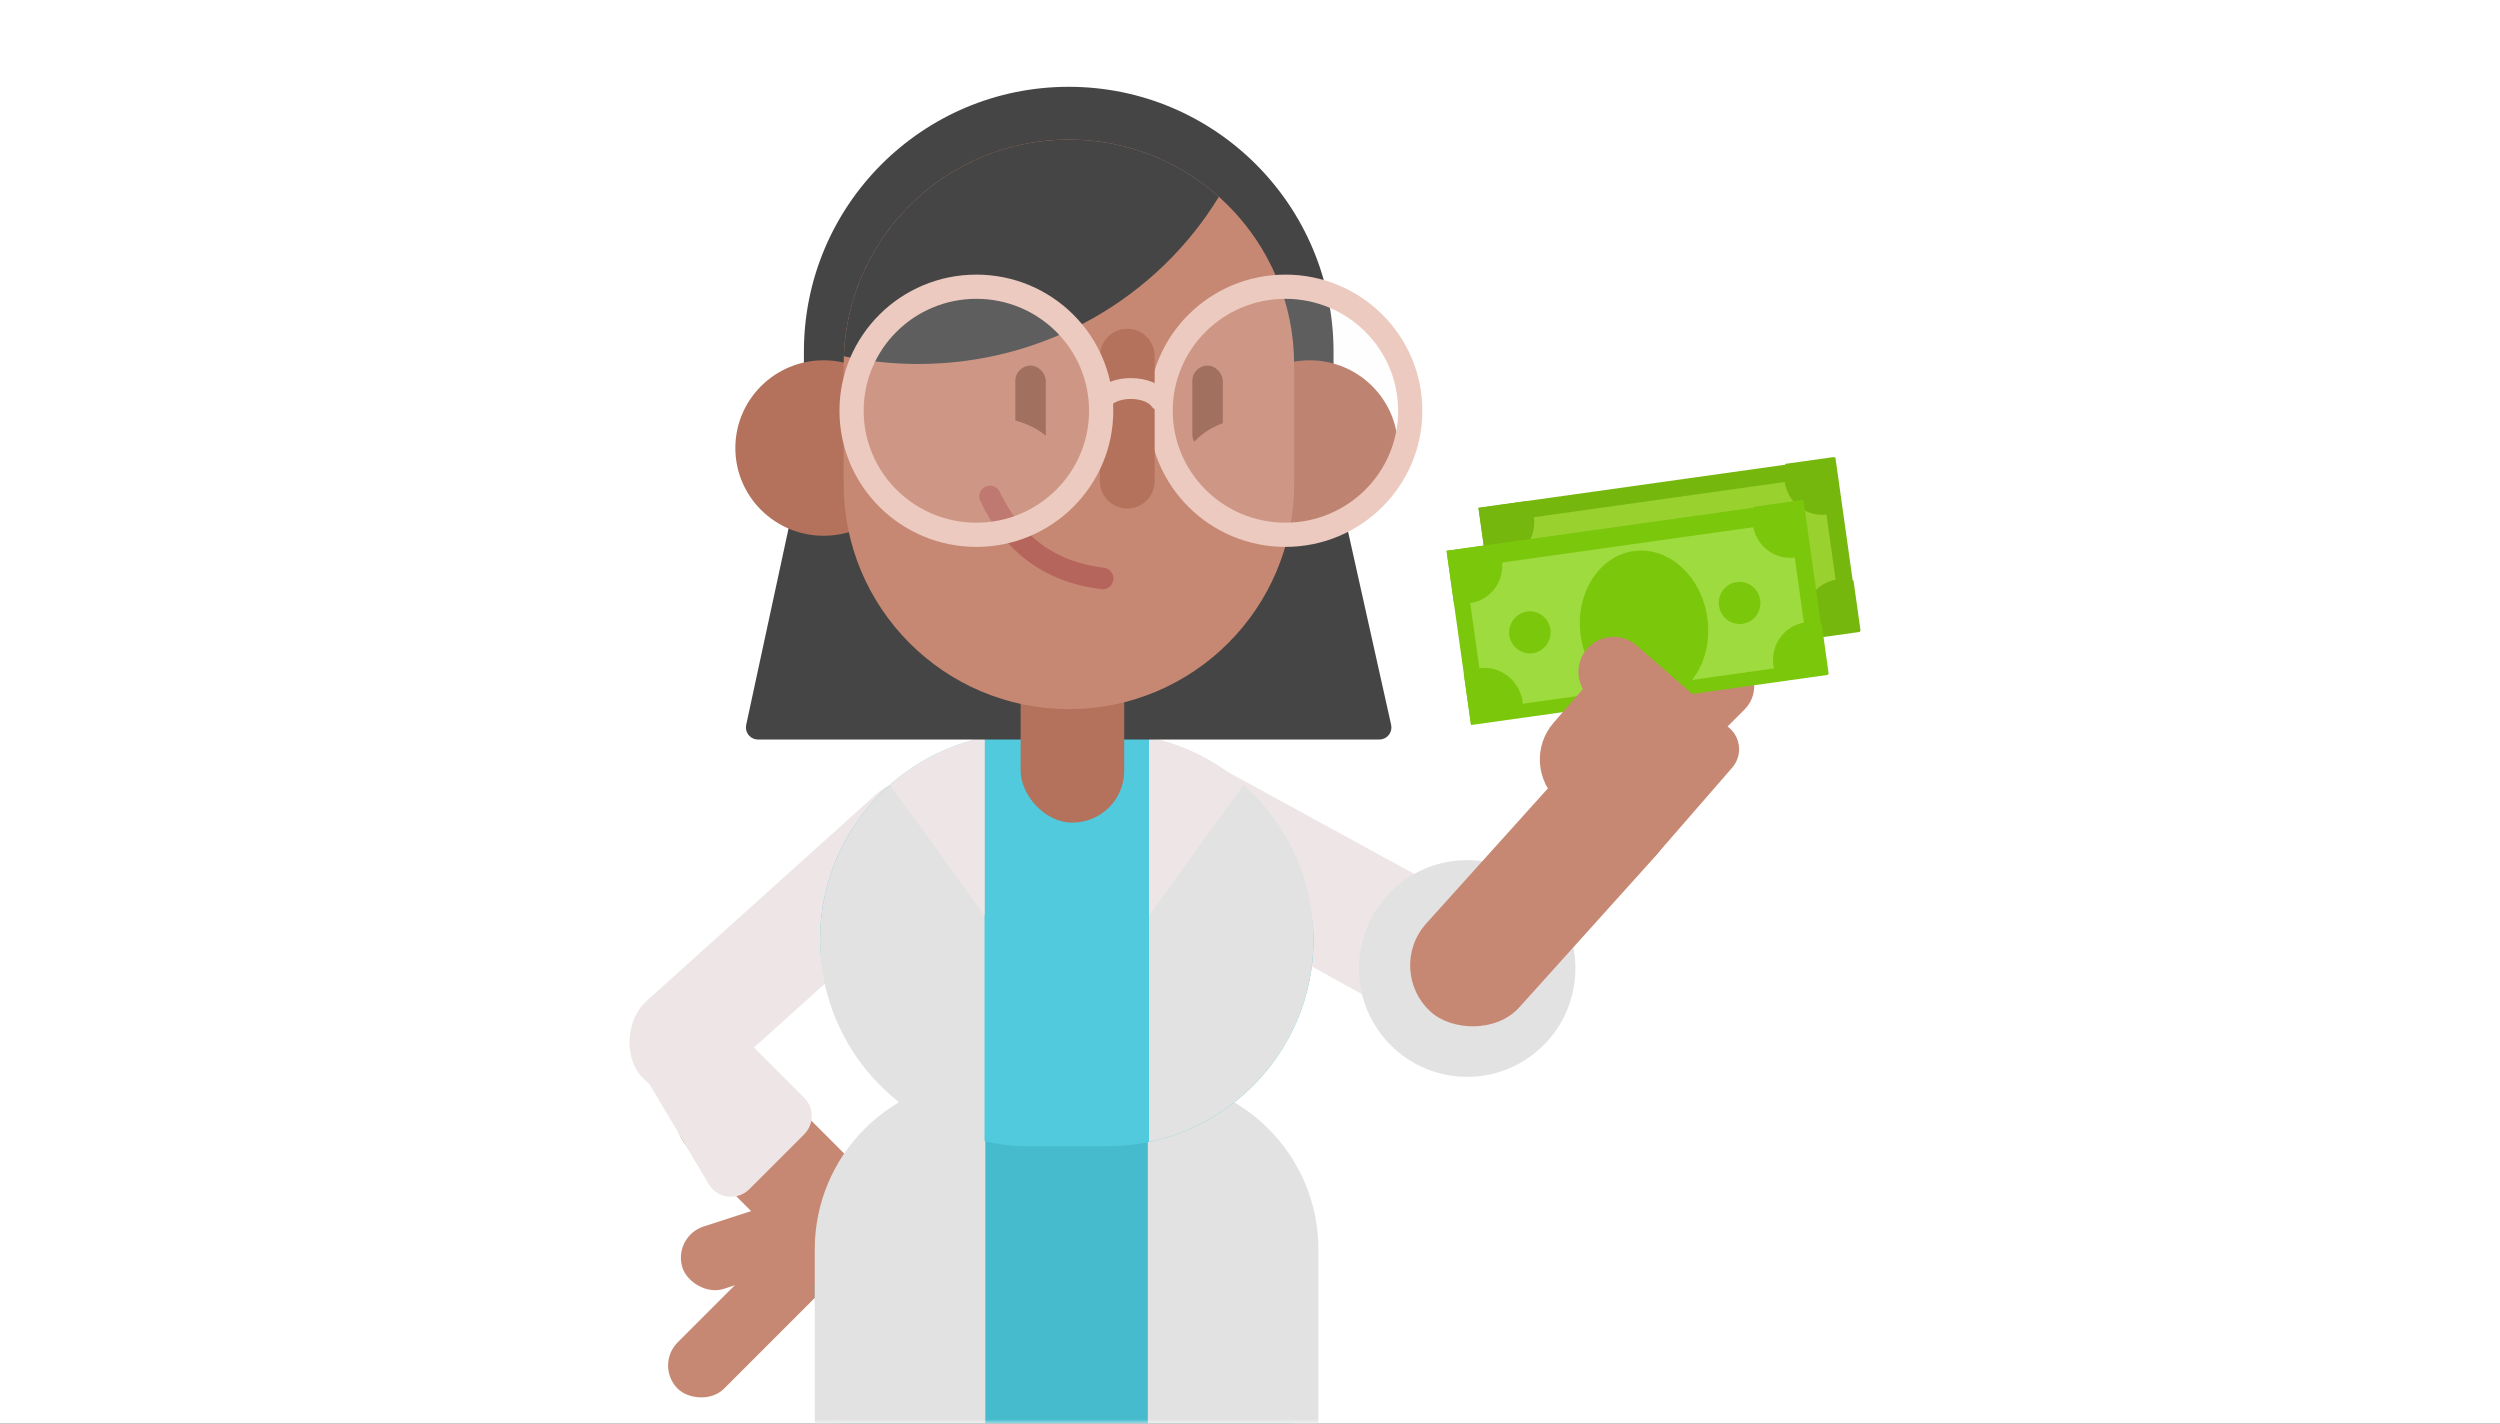 <svg xmlns="http://www.w3.org/2000/svg" xmlns:xlink="http://www.w3.org/1999/xlink" width="288" height="164" viewBox="0 0 288 164">
  <rect x="0" y="0" width="288" height="164" fill="#333333" stroke="none"/>
  <defs>
    <rect id="exp_her_money-a" width="288" height="164"/>
  </defs>
  <g fill="none" fill-rule="evenodd">
    <mask id="exp_her_money-b" fill="#fff">
      <use xlink:href="#exp_her_money-a"/>
    </mask>
    <use fill="#FFF" xlink:href="#exp_her_money-a"/>
    <g mask="url(#exp_her_money-b)">
      <g transform="translate(67 10)">
        <g transform="translate(0 76.763)">
          <rect width="21.815" height="7.548" x="11.09" y="52.145" fill="#C68873" rx="3.774" transform="rotate(-18 21.997 55.919)"/>
          <path fill="#C68873" d="M17.151,33.882 L23.462,33.882 C25.107,33.882 26.442,35.216 26.442,36.862 L26.442,49.7 C26.442,53.089 23.695,55.836 20.306,55.836 L20.306,55.836 C16.918,55.836 14.171,53.089 14.171,49.7 L14.171,36.862 C14.171,35.216 15.505,33.882 17.151,33.882 Z" transform="scale(1 -1) rotate(45 128.604 0)"/>
          <rect width="12.271" height="48.033" x="18.646" y="-2.79" fill="#EEE6E6" rx="6.135" transform="rotate(48 24.781 21.227)"/>
          <path fill="#EEE6E6" d="M9.66,26.924 L18.605,26.924 C20.251,26.924 21.586,28.258 21.586,29.904 C21.586,29.904 21.586,29.904 21.586,29.904 L21.586,45.626 C21.586,48.314 19.41,50.495 16.722,50.502 L16.722,50.502 C13.862,50.51 11.362,48.574 10.653,45.804 L6.773,30.642 C6.365,29.048 7.327,27.425 8.921,27.017 C9.163,26.955 9.411,26.924 9.66,26.924 Z" transform="scale(1 -1) rotate(45 107.626 0)"/>
          <rect width="26.587" height="7.548" x="7.177" y="60.038" fill="#C68873" rx="3.774" transform="rotate(-45 20.471 63.812)"/>
        </g>
        <g transform="rotate(-5 593.453 -573.968)">
          <path fill="#EEE6E6" d="M19.953,-9.905 L19.953,-9.905 C24.062,-9.862 27.371,-6.518 27.371,-2.408 L27.371,28.475 C27.371,29.977 26.153,31.194 24.652,31.194 L15.027,31.194 C13.526,31.194 12.308,29.977 12.308,28.475 C12.308,28.47 12.308,28.465 12.308,28.459 L12.492,-2.566 C12.516,-6.644 15.841,-9.93 19.918,-9.905 C19.93,-9.905 19.942,-9.905 19.953,-9.905 Z" transform="scale(-1 1) rotate(56 -31.637 -13.812)"/>
          <rect width="21.815" height="7.548" x="60.653" y="27.141" fill="#C68873" rx="3.774" transform="rotate(-40 71.561 30.915)"/>
          <g fill-rule="nonzero" transform="rotate(-3 80.601 -877.23)">
            <rect width="41.53" height="20.27" x="4.88" y=".654" fill="#75B70D"/>
            <rect width="37.754" height="16.44" x="6.722" y="2.615" fill="#99D12F"/>
            <path fill="#7AC70C" d="M25.599,6.632 C22.192,6.632 19.338,9.995 19.338,14.105 C19.338,16.72 20.443,19.055 22.192,20.363 L29.006,20.363 C30.756,19.055 31.861,16.72 31.861,14.105 C31.861,9.995 29.006,6.632 25.599,6.632 Z"/>
            <path fill="#75B70D" d="M4.88 6.632C5.433 6.912 6.078 7.006 6.722 7.006 9.116 7.006 11.05 5.044 11.05 2.615 11.05 1.868 10.866 1.214 10.59.654L4.88.654 4.88 6.632zM40.241 2.615C40.241 5.044 42.174 7.006 44.569 7.006 45.213 7.006 45.766 6.819 46.318 6.632L46.318.56 40.609.56C40.425 1.214 40.241 1.868 40.241 2.615z"/>
            <path fill="#7AC70C" d="M6.722,14.478 C6.078,14.478 5.433,14.665 4.88,14.852 L4.88,20.737 L10.682,20.737 C10.958,20.176 11.142,19.522 11.142,18.868 C11.05,16.533 9.116,14.478 6.722,14.478 Z"/>
            <path fill="#75B70D" d="M46.41,14.945 C45.858,14.665 45.305,14.572 44.661,14.572 C42.266,14.572 40.333,16.533 40.333,18.962 C40.333,19.616 40.517,20.27 40.793,20.83 L46.502,20.83 L46.502,14.945 L46.41,14.945 Z"/>
            <path fill="#7AC70C" d="M13.168,8.874 C11.879,8.874 10.774,9.995 10.774,11.302 C10.774,12.61 11.879,13.731 13.168,13.731 C14.457,13.731 15.562,12.61 15.562,11.302 C15.562,9.995 14.457,8.874 13.168,8.874 Z"/>
            <ellipse cx="37.57" cy="11.302" fill="#7AC70C" rx="2.394" ry="2.429"/>
            <rect width="41.53" height="20.27" x=".553" y="5.044" fill="#7AC70C"/>
            <rect width="37.754" height="16.44" x="2.416" y="7.272" fill="#9EDB3E"/>
            <path fill="#7AC70C" d="M21.861 8.08C17.853 8.08 14.495 12.036 14.495 16.871 14.495 19.948 15.795 22.695 17.853 24.233L25.869 24.233C27.927 22.695 29.227 19.948 29.227 16.871 29.227 12.036 25.977 8.08 21.861 8.08zM.553 11.022C1.105 11.302 1.75 11.396 2.394 11.396 4.788 11.396 6.722 9.434 6.722 7.006 6.722 6.258 6.538 5.605 6.262 5.044L.553 5.044.553 11.022zM35.913 7.006C35.913 9.434 37.846 11.396 40.241 11.396 40.885 11.396 41.438 11.209 41.99 11.022L41.99 4.951 36.281 4.951C36.097 5.605 35.913 6.352 35.913 7.006zM2.394 18.962C1.75 18.962 1.105 19.149.553 19.336L.553 25.22 6.354 25.22C6.63 24.66 6.814 24.006 6.814 23.352 6.722 20.923 4.788 18.962 2.394 18.962zM42.082 19.336C41.53 19.055 40.977 18.962 40.333 18.962 37.938 18.962 36.005 20.923 36.005 23.352 36.005 24.006 36.189 24.66 36.465 25.22L42.174 25.22 42.174 19.336 42.082 19.336zM8.748 13.264C7.459 13.264 6.354 14.385 6.354 15.693 6.354 17 7.459 18.121 8.748 18.121 10.037 18.121 11.142 17 11.142 15.693 11.142 14.385 10.129 13.264 8.748 13.264z"/>
            <ellipse cx="33.15" cy="15.693" fill="#7AC70C" rx="2.394" ry="2.429"/>
          </g>
          <ellipse cx="45.012" cy="56.168" fill="#E2E2E2" rx="12.467" ry="12.483" transform="rotate(10 45.012 56.168)"/>
          <rect width="37.868" height="14.429" x="35.322" y="40.663" fill="#C68873" rx="7.215" transform="rotate(137 54.256 47.878)"/>
          <g fill="#C68873" transform="rotate(-44 63.071 -45.706)">
            <path d="M4.165,3.786 L13.392,3.786 C16.963,3.786 19.857,6.68 19.857,10.25 L19.857,19.844 C19.857,21.629 18.41,23.076 16.625,23.076 L4.165,23.076 C2.38,23.076 0.933,21.629 0.933,19.844 L0.933,7.018 C0.933,5.233 2.38,3.786 4.165,3.786 Z" transform="rotate(-90 10.395 13.431)"/>
            <path d="M10.999,6.459 L21.319,6.459 C23.55,6.459 25.359,8.268 25.359,10.499 L25.359,10.499 C25.359,12.73 23.55,14.539 21.319,14.539 L15.555,14.539 L10.999,14.539 C8.768,14.539 6.959,12.73 6.959,10.499 L6.959,10.499 C6.959,8.268 8.768,6.459 10.999,6.459 Z" transform="rotate(-90 16.159 10.5)"/>
          </g>
        </g>
        <path fill="#45BBCD" d="M53.066,112.757 L58.313,112.757 C72.784,112.757 84.515,124.488 84.515,138.959 C84.515,140.855 84.309,142.746 83.901,144.598 L81.444,155.744 C78.78,167.832 68.068,176.44 55.69,176.44 L55.69,176.44 C43.311,176.44 32.599,167.832 29.935,155.744 L27.478,144.598 C24.364,130.467 33.295,116.485 47.427,113.371 C49.279,112.963 51.17,112.757 53.066,112.757 Z"/>
        <path fill="#E2E2E2" d="M46.51,114.276 L46.51,180.759 L26.86,180.759 L26.86,133.927 C26.86,123.074 35.657,114.276 46.51,114.276 Z"/>
        <path fill="#E2E2E2" d="M84.879,114.276 L84.879,180.759 L65.229,180.759 L65.229,133.927 C65.229,123.074 74.026,114.276 84.879,114.276 Z" transform="matrix(-1 0 0 1 150.108 0)"/>
        <g transform="translate(27.469 74.462)">
          <rect width="56.846" height="47.588" fill="#50CADC" rx="23.794"/>
          <path fill="#E2E2E2" d="M18.949,47.094 C8.131,44.856 1.40597997e-15,35.275 0,23.794 C-1.40597997e-15,12.313 8.131,2.732 18.949,0.494 L18.949,47.094 Z"/>
          <path fill="#EEE6E6" d="M8.053,5.951 C11.094,3.266 14.826,1.347 18.949,0.494 L18.949,20.995 L8.053,5.951 Z"/>
          <path fill="#E2E2E2" d="M37.897,0.494 C48.715,2.732 56.846,12.313 56.846,23.794 C56.846,35.275 48.715,44.856 37.897,47.094 L37.897,0.494 Z"/>
          <path fill="#EEE6E6" d="M37.897,0.494 C42.02,1.347 45.752,3.266 48.793,5.951 L37.897,20.995 L37.897,0.494 Z"/>
        </g>
        <path fill="#454545" d="M56.117,0 L56.117,0 C72.965,-3.09503123e-15 86.624,13.658 86.624,30.507 L86.624,43.736 L93.258,73.496 C93.426,74.247 92.952,74.992 92.201,75.16 C92.101,75.182 91.999,75.193 91.897,75.193 L20.324,75.193 C19.554,75.193 18.929,74.569 18.929,73.799 C18.929,73.7 18.94,73.602 18.961,73.505 L25.61,42.685 L25.61,30.507 C25.61,13.658 39.268,3.09503123e-15 56.117,0 Z"/>
        <rect width="11.931" height="25.193" x="50.577" y="59.57" fill="#B4725C" rx="5.965"/>
        <g transform="translate(17.712 6.079)">
          <ellipse cx="10.169" cy="35.534" fill="#B4725C" rx="10.169" ry="10.107"/>
          <ellipse cx="66.161" cy="35.534" fill="#B4725C" rx="10.169" ry="10.107"/>
          <path fill="#C68873" d="M38.425,0 L38.425,0 C52.756,-2.6325553e-15 64.373,11.618 64.373,25.949 L64.373,39.662 C64.373,53.993 52.756,65.61 38.425,65.61 L38.425,65.61 C24.094,65.61 12.476,53.993 12.476,39.662 L12.476,25.949 C12.476,11.618 24.094,2.6325553e-15 38.425,0 Z"/>
          <path fill="#454545" d="M55.702,6.588 C48.667,18.124 35.781,25.852 21.049,25.852 C18.114,25.852 15.252,25.545 12.495,24.962 C13.013,11.088 24.424,2.57189039e-15 38.425,0 C45.06,-1.21889823e-15 51.114,2.491 55.702,6.588 Z"/>
          <rect width="3.507" height="9.758" x="32.256" y="26.033" fill="#935A47" rx="1.753"/>
          <rect width="3.507" height="9.758" x="52.645" y="26.033" fill="#935A47" rx="1.753"/>
          <path stroke="#B5655B" stroke-linecap="round" stroke-linejoin="round" stroke-width="2.483" d="M29.341,41.115 C31.983,46.687 36.307,49.836 42.313,50.562"/>
          <path stroke="#C68873" stroke-width="4.183" d="M26.474,33.927 C31.969,33.695 35.183,35.147 36.118,38.283"/>
          <path stroke="#C68873" stroke-width="4.183" d="M53.253,33.927 C58.747,33.695 61.962,35.147 62.896,38.283" transform="matrix(-1 0 0 1 116.15 0)"/>
          <ellipse cx="63.37" cy="31.24" fill="#FFFBFB" fill-opacity=".138" stroke="#ECCABF" stroke-width="2.789" rx="14.377" ry="14.289"/>
          <path fill="#B4725C" d="M45.15,21.795 L45.15,21.795 C46.893,21.795 48.306,23.208 48.306,24.951 L48.306,39.345 C48.306,41.088 46.893,42.501 45.15,42.501 L45.15,42.501 C43.407,42.501 41.994,41.088 41.994,39.345 L41.994,24.951 C41.994,23.208 43.407,21.795 45.15,21.795 Z"/>
          <ellipse cx="27.766" cy="31.24" fill="#FFFBFB" fill-opacity=".138" stroke="#ECCABF" stroke-width="2.789" rx="14.377" ry="14.289"/>
          <path stroke="#ECCABF" stroke-linecap="round" stroke-width="2.401" d="M48.912,30.024 C48.377,29.236 47.081,28.679 45.568,28.679 C43.576,28.679 41.962,29.643 41.962,30.833"/>
        </g>
      </g>
    </g>
  </g>
</svg>
